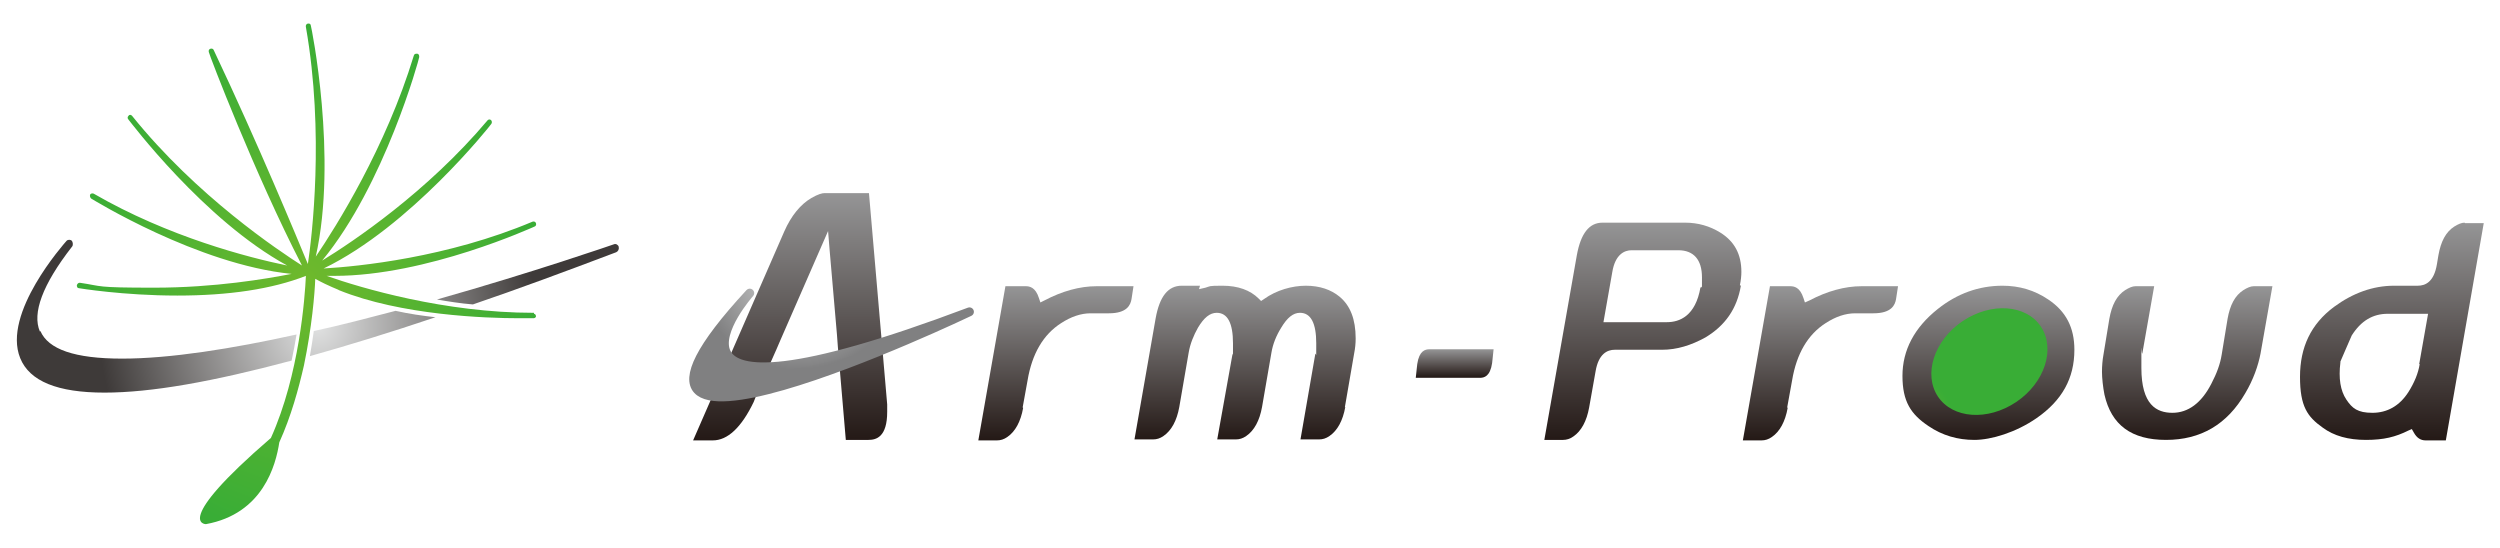 <?xml version="1.0" encoding="UTF-8"?>
<svg id="_レイヤー_1" data-name="レイヤー_1" xmlns="http://www.w3.org/2000/svg" xmlns:xlink="http://www.w3.org/1999/xlink" version="1.1" viewBox="0 0 507.5 111.3">
  <!-- Generator: Adobe Illustrator 29.1.0, SVG Export Plug-In . SVG Version: 2.1.0 Build 142)  -->
  <defs>
    <style>
      .st0 {
        fill: url(#linear-gradient2);
      }

      .st1 {
        fill: url(#linear-gradient1);
      }

      .st2 {
        fill: url(#linear-gradient3);
      }

      .st3 {
        fill: url(#linear-gradient6);
      }

      .st4 {
        fill: url(#linear-gradient8);
      }

      .st5 {
        fill: url(#linear-gradient7);
      }

      .st6 {
        fill: url(#linear-gradient5);
      }

      .st7 {
        fill: url(#linear-gradient4);
      }

      .st8 {
        fill: url(#radial-gradient);
      }

      .st9 {
        fill: url(#linear-gradient);
      }

      .st10 {
        fill: url(#radial-gradient3);
        stroke: url(#radial-gradient4);
        stroke-linecap: round;
        stroke-linejoin: round;
        stroke-width: 1.8px;
      }

      .st11 {
        fill: url(#radial-gradient1);
      }

      .st12 {
        fill: url(#radial-gradient2);
      }
    </style>
    <radialGradient id="radial-gradient" cx="64.5" cy="49.6" fx="64.5" fy="49.6" r="44.4" gradientTransform="translate(0 11.4) scale(1 1.1)" gradientUnits="userSpaceOnUse">
      <stop offset="0" stop-color="#e1e2e2"/>
      <stop offset="1" stop-color="#3e3a39"/>
    </radialGradient>
    <radialGradient id="radial-gradient1" cx="62.2" cy="41.5" fx="62.2" fy="41.5" r="47.2" gradientTransform="translate(0 11.4) scale(1 1.1)" gradientUnits="userSpaceOnUse">
      <stop offset="0" stop-color="#6fb92c"/>
      <stop offset="1" stop-color="#39ad36"/>
    </radialGradient>
    <linearGradient id="linear-gradient" x1="333.4" y1="89.3" x2="333.4" y2="45.2" gradientUnits="userSpaceOnUse">
      <stop offset="0" stop-color="#241916"/>
      <stop offset="1" stop-color="#959596"/>
    </linearGradient>
    <linearGradient id="linear-gradient1" x1="369.5" x2="369.5" y2="58.1" xlink:href="#linear-gradient"/>
    <linearGradient id="linear-gradient2" x1="443.9" x2="443.9" y2="58.1" xlink:href="#linear-gradient"/>
    <linearGradient id="linear-gradient3" x1="485.5" x2="485.5" xlink:href="#linear-gradient"/>
    <linearGradient id="linear-gradient4" x1="160.4" x2="160.4" y2="39.2" xlink:href="#linear-gradient"/>
    <linearGradient id="linear-gradient5" x1="252.7" x2="252.7" y2="58.1" xlink:href="#linear-gradient"/>
    <linearGradient id="linear-gradient6" x1="214.3" x2="214.3" y2="58.1" xlink:href="#linear-gradient"/>
    <linearGradient id="linear-gradient7" x1="403.7" x2="403.7" y2="58.1" xlink:href="#linear-gradient"/>
    <linearGradient id="linear-gradient8" x1="295.3" y1="76.6" x2="295.3" y2="70.9" xlink:href="#linear-gradient"/>
    <radialGradient id="radial-gradient2" cx="484.4" cy="84.2" fx="484.4" fy="84.2" r="11" gradientTransform="translate(-93.4 329.8) rotate(-34.1) scale(1.1 .8) skewX(-.4)" xlink:href="#radial-gradient1"/>
    <radialGradient id="radial-gradient3" cx="568.5" cy="-548.1" fx="568.5" fy="-548.1" r="69.3" gradientTransform="translate(-8 218.5) scale(.3 .3)" gradientUnits="userSpaceOnUse">
      <stop offset="0" stop-color="#e1e2e2"/>
      <stop offset="1" stop-color="#808081"/>
    </radialGradient>
    <radialGradient id="radial-gradient4" r="70.2" xlink:href="#radial-gradient3"/>
  </defs>
  <path class="st8" d="M63.7,67.2c-.2,1.6-.5,3.3-.8,5.1,7.8-2.2,16.3-4.8,25.5-7.9-2.7-.3-5.4-.7-8.1-1.3-5.4,1.4-11,2.9-16.6,4.1ZM125.6,50.1c-.1-.4-.6-.7-1-.5-.3.1-16.1,5.6-35.9,11.2,2.3.4,4.8.8,7.3,1,9.1-3.1,18.8-6.7,29.1-10.6.4-.2.6-.6.5-1.1ZM8.1,67.3c-1.6-3.7.5-9.5,6.5-17.2.3-.3.2-.9,0-1.2-.3-.3-.8-.3-1.1,0-.5.6-13.1,14.7-9.4,23.8,1.9,4.7,7.6,7,17.1,7s21.9-2.2,38-6.5c.4-1.8.7-3.6,1-5.3-13.1,2.9-25.7,4.9-35.4,4.9s-15-1.9-16.6-5.6Z"/>
  <path class="st11" d="M108.4,63.5s0,0-.1,0c-18,0-34.9-5-42-7.5.5,0,1,0,1.6,0,18.8,0,40.3-9.9,40.6-10,.3-.1.4-.4.3-.7-.1-.3-.4-.4-.7-.3-17.3,7.3-35.4,9.1-42.4,9.5,17.6-8.5,33.9-29.1,34-29.3.2-.2.2-.6,0-.8-.2-.2-.5-.2-.7,0-12.3,14.6-27.4,24.7-33.6,28.5,12.7-15.4,19.7-41,19.7-41.3,0-.3,0-.6-.4-.7-.3,0-.6,0-.7.4-5.7,18.7-15.7,34.6-19.9,40.8,4.5-20.1-.9-46.7-1-46.9,0-.3-.3-.5-.6-.4-.3,0-.5.4-.4.7,3.8,21.6,1.2,42.8.4,48.1-2.2-5.3-10-24.2-19.1-43.4-.1-.3-.4-.4-.7-.3-.3.1-.4.4-.3.7,0,.3,9.3,24.7,18.9,43.3-4.7-3-21.4-14.1-34.5-30.4-.2-.2-.5-.3-.7,0-.2.2-.3.5,0,.8.2.2,15.3,20.4,32.2,29.6-7.8-1.6-24.1-5.8-39.3-14.6-.3-.1-.6,0-.7.2-.1.3,0,.6.2.8.2.1,21.6,13.4,40.7,15.3-5.1,1-15.6,2.8-27.9,2.8s-10.3-.3-15.1-1c-.3,0-.5.2-.6.5,0,.3.1.6.4.6,0,0,9,1.5,20,1.5h0c10.4,0,19.2-1.3,26.1-4-.2,4.3-1.3,20-7.1,32.9-20.3,17.5-13.2,17.5-13.2,17.5,11.6-2.1,14.2-12,14.9-16.6,2.4-5.3,3.9-10.8,5-15.6,1.6-7.7,2.2-14.6,2.3-17.6,2.9,1.6,4.8,2.2,4.8,2.3,12.6,5.1,29.8,5.7,36.6,5.7s2,0,2.5,0c.3,0,.4,0,.4,0,.2,0,.4-.1.5-.3,0,0,0,0,0,0,0,0,0,0,0,0,0,0,0,0,0,0h0s0,0,0-.1h0c0-.3-.2-.5-.4-.5Z"/>
  <g>
    <g>
      <path class="st9" d="M353.2,57.9c.2-1,.3-1.9.3-2.7,0-3.6-1.4-6.2-4.3-8-2.1-1.3-4.5-2-7.1-2h-16.8c-2.7,0-4.4,2.2-5.2,6.6l-6.6,37.5h3.8c.7,0,1.4-.2,2.1-.7,1.6-1.1,2.7-3.1,3.2-5.9l1.3-7.3c.6-3.6,2.4-4.4,3.9-4.4h9.6c3,0,5.9-.9,8.8-2.5,4-2.4,6.4-5.8,7.2-10.5ZM345.2,58.3c-1,5.9-4.3,7.1-6.8,7.1h-12.9l1.8-10.2c.6-3.6,2.5-4.4,3.9-4.4h9.5c3.1,0,4.8,1.9,4.8,5.5s0,1.3-.2,2.1Z"/>
      <path class="st1" d="M362.8,82.7l1-5.5c.9-5.4,3.2-9.3,6.8-11.6,2-1.3,4-2,6-2h3.7c3.7,0,4.4-1.7,4.6-2.9l.4-2.6h-7.4c-3.4,0-7,1-10.6,2.9l-.9.4-.3-.9c-.7-2.2-1.9-2.4-2.7-2.4h-4.1l-5.5,31.3h3.8c.7,0,1.4-.2,2.1-.7,1.6-1.1,2.7-3.1,3.2-5.9Z"/>
      <path class="st0" d="M458.9,71.7l2.4-13.6h-3.8c-.6,0-1.3.3-2.1.8-1.7,1.1-2.7,3-3.2,5.8l-1.2,7.3c-.3,1.9-1,3.8-2.1,5.9-2,3.9-4.7,5.9-7.9,5.9s-6.3-1.6-6.3-9.1,0-2.2.2-3l2.4-13.6h-3.8c-.6,0-1.3.3-2.1.8-1.7,1.1-2.7,3-3.2,5.8l-1.2,7.3c-.2,1.1-.3,2.3-.3,3.5s.2,3.1.5,4.6c1.4,6.2,5.5,9.2,12.5,9.2s12.4-3.1,16.1-9.5c1.6-2.7,2.6-5.5,3.1-8.1Z"/>
      <path class="st2" d="M500.3,45.2c-.6,0-1.3.3-2.1.8-1.7,1.1-2.7,3-3.2,5.8l-.3,1.8c-.6,3.7-2.4,4.4-3.9,4.4h-4.8c-4.3,0-8.4,1.5-12.2,4.3-4.7,3.5-6.9,8.2-6.9,14.2s1.5,8.1,4.6,10.3c2.3,1.7,5.2,2.5,8.8,2.5s6-.6,8.6-1.9l.7-.3.4.7c.6,1.1,1.4,1.6,2.4,1.6h4.1l7.7-44.1h-3.8ZM491.2,73.9c-.3,1.9-1.1,3.8-2.3,5.7-1.8,2.8-4.3,4.2-7.3,4.2s-4.1-.9-5.3-2.7c-1.2-1.8-1.6-4.3-1.2-7.5v-.2c.7-1.7,1.5-3.4,2.3-5.3h0c1.9-3,4.3-4.4,7.3-4.4h8.2l-1.8,10.2Z"/>
      <path class="st7" d="M180.1,82.1l-3.7-42.9h-9c-.5,0-1.3.2-2.7,1-2.2,1.3-4.1,3.6-5.5,6.8l-18.5,42.4h4c3,0,5.8-2.6,8.3-7.8.9-2.5,5.3-12.1,5.4-12.5l9.7-22.2.3,3.7c1.5,17.1,1.5,17.2,1.5,17.3,0,.7,1.1,12.9,1.8,21.4h4.6c1.6,0,3.8-.6,3.8-5.7s0-1.2,0-1.6Z"/>
      <path class="st6" d="M273,82.7l1.9-11c.2-1,.3-2,.3-3,0-3.9-1.1-6.7-3.3-8.5-1.7-1.4-4-2.2-6.8-2.2s-6,.9-8.5,2.7l-.6.4-.5-.5c-1.7-1.7-4.2-2.6-7.3-2.6s-2.4.1-3.5.4l-1.3.3.2-.7h-3.7c-2.8,0-4.5,2.2-5.3,6.6l-4.3,24.6h3.8c.7,0,1.4-.2,2.1-.7,1.6-1.1,2.7-3.1,3.2-5.9l1.9-11c.3-1.8,1-3.5,1.9-5.1,1.2-2,2.4-3,3.8-3,2.2,0,3.3,2.1,3.3,6.2s0,1.6-.1,2.2l-3.1,17.3h3.8c.7,0,1.4-.2,2.1-.7,1.6-1.1,2.7-3.1,3.2-5.9l1.9-11c.3-1.8,1-3.5,2-5.1,1.2-2,2.4-3,3.8-3,2.2,0,3.3,2.1,3.3,6.2s0,1.6-.2,2.2l-3,17.3h3.8c.7,0,1.4-.2,2.1-.7,1.6-1.1,2.7-3.1,3.2-5.9Z"/>
      <path class="st3" d="M207.6,82.7l1-5.5c.9-5.4,3.2-9.3,6.8-11.6,2-1.3,4-2,6-2h3.7c3.7,0,4.4-1.7,4.6-2.9l.4-2.6h-7.5c-3.4,0-7,1-10.6,2.9l-.8.4-.3-.9c-.7-2.2-1.9-2.4-2.7-2.4h-4.1l-5.5,31.3h3.8c.7,0,1.4-.2,2.1-.7,1.6-1.1,2.7-3.1,3.2-5.9Z"/>
      <path class="st5" d="M421.1,71c0-4.5-1.7-7.8-5.3-10.2-2.8-1.9-5.9-2.8-9.3-2.8-4.8,0-9.2,1.6-13.1,4.7-4.8,3.8-7.2,8.4-7.2,13.6s1.7,7.8,5.3,10.2c2.8,1.9,5.9,2.8,9.3,2.8s8.4-1.5,12.6-4.4c5.2-3.6,7.7-8.1,7.7-13.9ZM409.1,80.7c-2.3,2-4.7,3.1-7,3.1s-3.6-.7-5.1-2c-1.8-1.6-2.7-3.8-2.7-6.4s1.4-6.4,4-8.8c2.1-2,4.5-2.9,6.9-2.9s3.7.7,5.1,2c1.8,1.5,2.7,3.7,2.7,6.4s-1.4,6.3-4,8.7Z"/>
    </g>
    <path class="st4" d="M303.2,70.9h-13c-.9,0-2.1.3-2.5,3l-.3,2.8h13c.9,0,2.1-.3,2.5-3l.3-2.8Z"/>
    <path class="st12" d="M414.3,66.3c3,4.5.8,11.4-5,15.3-5.8,3.9-12.9,3.4-15.9-1.1-3-4.5-.8-11.4,5-15.3,5.8-3.9,12.9-3.4,15.9,1.1Z"/>
    <path class="st10" d="M152.2,59.5s-27.5,31,44.6,3.8c0,0-86.3,41.3-44.6-3.8Z"/>
  </g>
</svg>